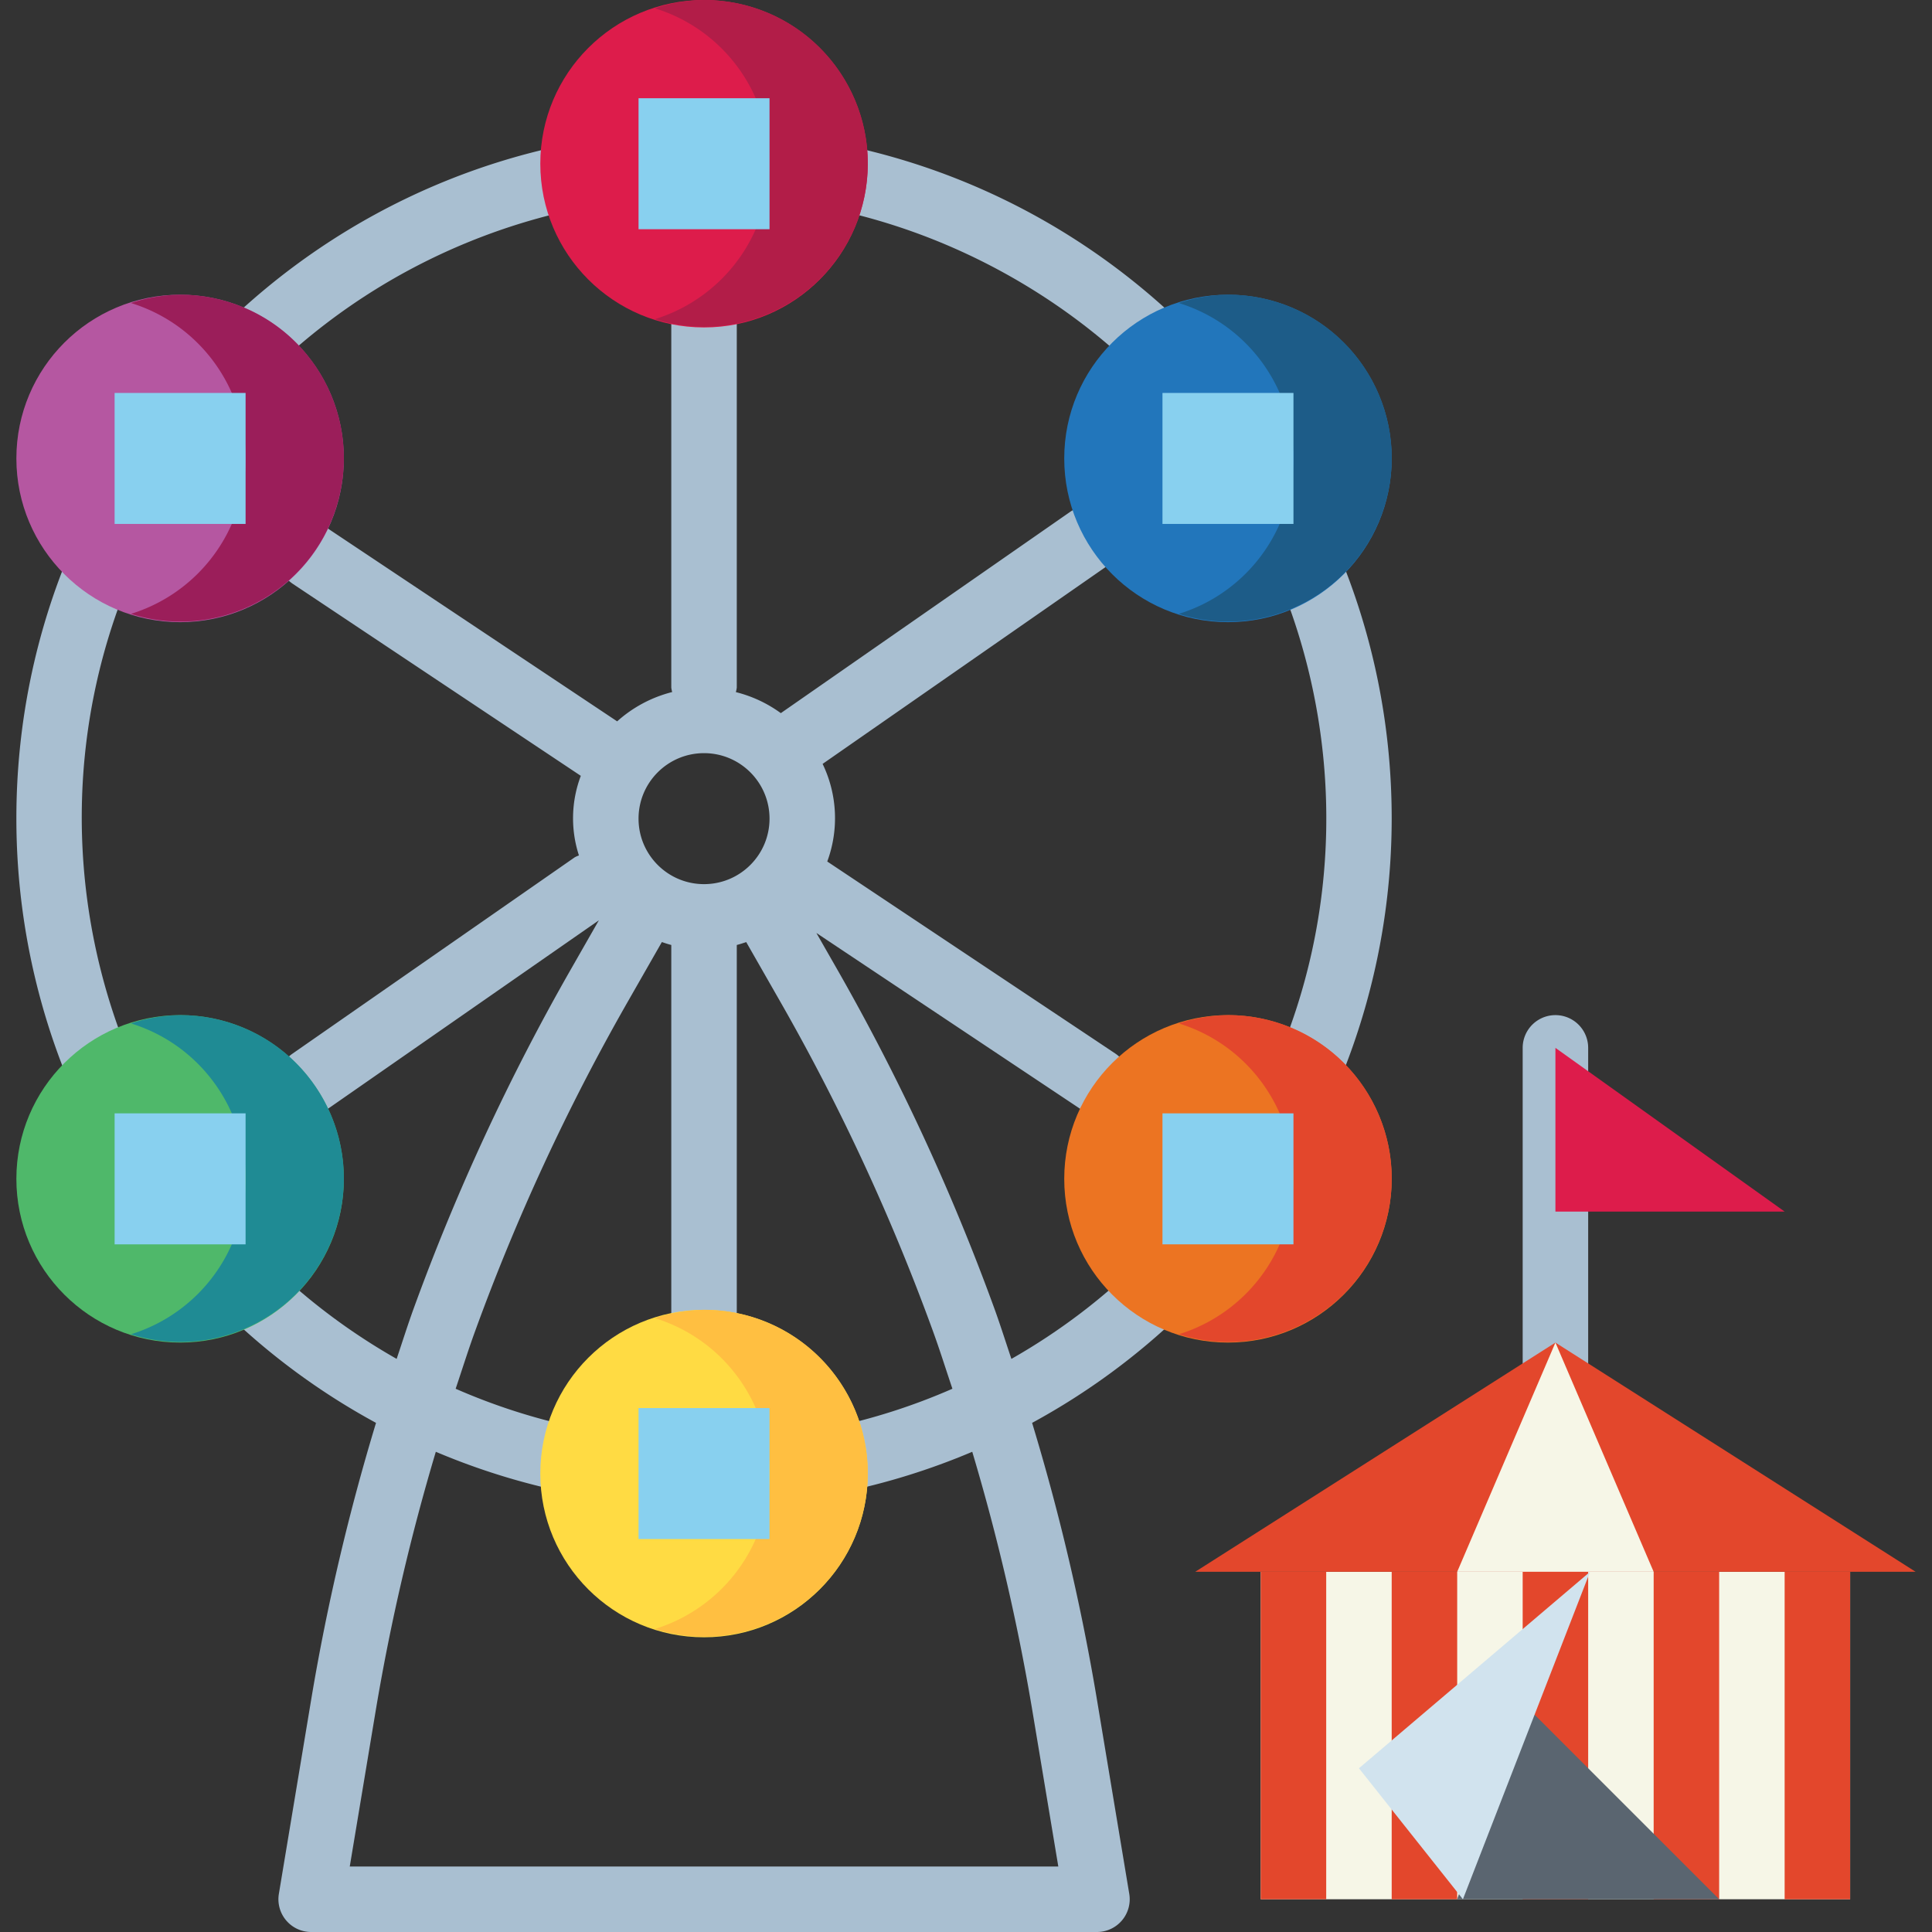 <svg xmlns="http://www.w3.org/2000/svg" viewBox="0 0 472 472" style="enable-background:new 0 0 472 472" xml:space="preserve"><rect x="0" y="0" width="472" height="472" fill="#333333" stroke="none"/><path style="fill:#a9bfd1" d="M340 200c.022-92.784-75.176-168.018-167.96-168.04C79.256 31.938 4.022 107.137 4 199.921c-.015 61.62 33.706 118.303 87.864 147.696a537.847 537.847 0 0 0-15.736 66.992l-8 48.08A8 8 0 0 0 76 472.001h192a8 8 0 0 0 7.888-9.312l-8-48.08a537.847 537.847 0 0 0-15.736-66.992C306.256 318.209 339.957 261.579 340 200zm-87.904 217.232L258.552 456H85.448l6.456-38.768a522.553 522.553 0 0 1 14.568-62.552 167.843 167.843 0 0 0 131.056 0 522.553 522.553 0 0 1 14.568 62.552zm-90.4-187.08c.76.256 1.52.512 2.304.712V328a8 8 0 0 0 16 0v-97.136c.8-.2 1.544-.456 2.304-.712l8.4 14.696a520.799 520.799 0 0 1 37.176 80.232c1.712 4.688 3.2 9.456 4.8 14.2a151.095 151.095 0 0 1-121.36 0c1.6-4.744 3.088-9.512 4.8-14.2a520.799 520.799 0 0 1 37.176-80.232l8.4-14.696zM156 200c0-8.837 7.163-16 16-16s16 7.163 16 16-7.163 16-16 16-16-7.163-16-16zm91.096 132c-1.392-4.128-2.696-8.288-4.184-12.376a537.228 537.228 0 0 0-38.32-82.696l-5.144-9 64.112 42.744a8.001 8.001 0 0 0 8.88-13.312l-70.336-46.888a30.514 30.514 0 0 0-1.136-23.848l69.6-48.416a8.006 8.006 0 0 0 2-11.144 8.006 8.006 0 0 0-11.144-2l-70.664 49.16a31.61 31.61 0 0 0-10.984-5.136c.099-.357.174-.721.224-1.088V72a8 8 0 0 0-16 0v96c.048.362.12.72.216 1.072a31.715 31.715 0 0 0-13.44 7.16L80.44 129.344a8.001 8.001 0 0 0-8.88 13.312l70.336 46.888a29.317 29.317 0 0 0-.456 19.448 6.99 6.99 0 0 0-1.008.44l-69 48a8 8 0 0 0 9.136 13.136l65.736-45.728-6.896 12.072a537.228 537.228 0 0 0-38.32 82.696c-1.488 4.088-2.792 8.248-4.184 12.376-72.986-41.474-98.532-134.263-57.058-207.25s134.263-98.532 207.25-57.058 98.532 134.263 57.058 207.25a152.003 152.003 0 0 1-57.058 57.058V332z"/><path style="fill:#f6f6e7" d="M388.464 384H308v80h144v-80h-63.536z"/><path style="fill:#e3472c" d="M316.944 384H308v80h16v-80h-7.056zm32 0H340v80h16v-80h-7.056zm32 0H372v80h16v-80h-7.056zm32 0H404v80h16v-80h-7.056zm32 0H436v80h16v-80h-7.056z"/><path style="fill:#a9bfd1" d="M380 344a8 8 0 0 1-8-8v-80a8 8 0 0 1 16 0v80a8 8 0 0 1-8 8z"/><path style="fill:#e3472c" d="m380 328 88 56H292l88-56z"/><path style="fill:#dd1c4b" d="M380 256v40h56l-56-40z"/><path style="fill:#f6f6e7" d="m356 384 24-56 24 56"/><path style="fill:#5a6570" d="m372 416 48 48h-64l16-48z"/><circle style="fill:#4fb86a" cx="44" cy="288" r="40"/><circle style="fill:#ffdb43" cx="172" cy="360" r="40"/><path style="fill:#ffbf41" d="M172 320a39.717 39.717 0 0 0-12 2.032c20.969 6.488 32.708 28.747 26.22 49.716a39.746 39.746 0 0 1-26.22 26.22c21.013 6.672 43.457-4.954 50.129-25.967 6.672-21.013-4.954-43.457-25.967-50.129A39.927 39.927 0 0 0 172 320z"/><circle style="fill:#dd1c4b" cx="172" cy="40" r="40"/><circle style="fill:#b557a1" cx="44" cy="112" r="40"/><circle style="fill:#ec7422" cx="300" cy="288" r="40"/><circle style="fill:#2276bb" cx="300" cy="112" r="40"/><path style="fill:#d1e3ee" d="m332 432 25.4 32 31.064-80L332 432z"/><path style="fill:#88d0ef" d="M156 344h32v32h-32v-32z"/><path style="fill:#e3472c" d="M300 248a39.717 39.717 0 0 0-12 2.032c20.969 6.488 32.708 28.747 26.22 49.716a39.746 39.746 0 0 1-26.22 26.22c21.013 6.672 43.457-4.954 50.129-25.967 6.672-21.013-4.954-43.457-25.967-50.129A39.927 39.927 0 0 0 300 248z"/><path style="fill:#88d0ef" d="M284 272h32v32h-32v-32z"/><path style="fill:#1d5c88" d="M300 72a39.717 39.717 0 0 0-12 2.032c20.969 6.488 32.708 28.747 26.22 49.716a39.746 39.746 0 0 1-26.22 26.22c21.013 6.672 43.457-4.954 50.129-25.967 6.672-21.013-4.954-43.457-25.967-50.129A39.927 39.927 0 0 0 300 72z"/><path style="fill:#88d0ef" d="M284 96h32v32h-32V96z"/><path style="fill:#b21d48" d="M172 0a39.717 39.717 0 0 0-12 2.032c20.969 6.488 32.708 28.747 26.22 49.716A39.746 39.746 0 0 1 160 77.968c21.013 6.672 43.457-4.954 50.129-25.967 6.672-21.013-4.954-43.457-25.967-50.129A39.927 39.927 0 0 0 172 0z"/><path style="fill:#88d0ef" d="M156 24h32v32h-32V24z"/><path style="fill:#9b1e5a" d="M44 72a39.717 39.717 0 0 0-12 2.032c20.969 6.488 32.708 28.747 26.22 49.716A39.746 39.746 0 0 1 32 149.968c21.013 6.672 43.457-4.954 50.129-25.967 6.672-21.013-4.954-43.457-25.967-50.129A39.927 39.927 0 0 0 44 72z"/><path style="fill:#88d0ef" d="M28 96h32v32H28V96z"/><path style="fill:#1f8b94" d="M44 248a39.717 39.717 0 0 0-12 2.032c20.969 6.488 32.708 28.747 26.22 49.716A39.746 39.746 0 0 1 32 325.968c21.013 6.672 43.457-4.954 50.129-25.967 6.672-21.013-4.954-43.457-25.967-50.129A39.927 39.927 0 0 0 44 248z"/><path style="fill:#88d0ef" d="M28 272h32v32H28v-32z"/></svg>